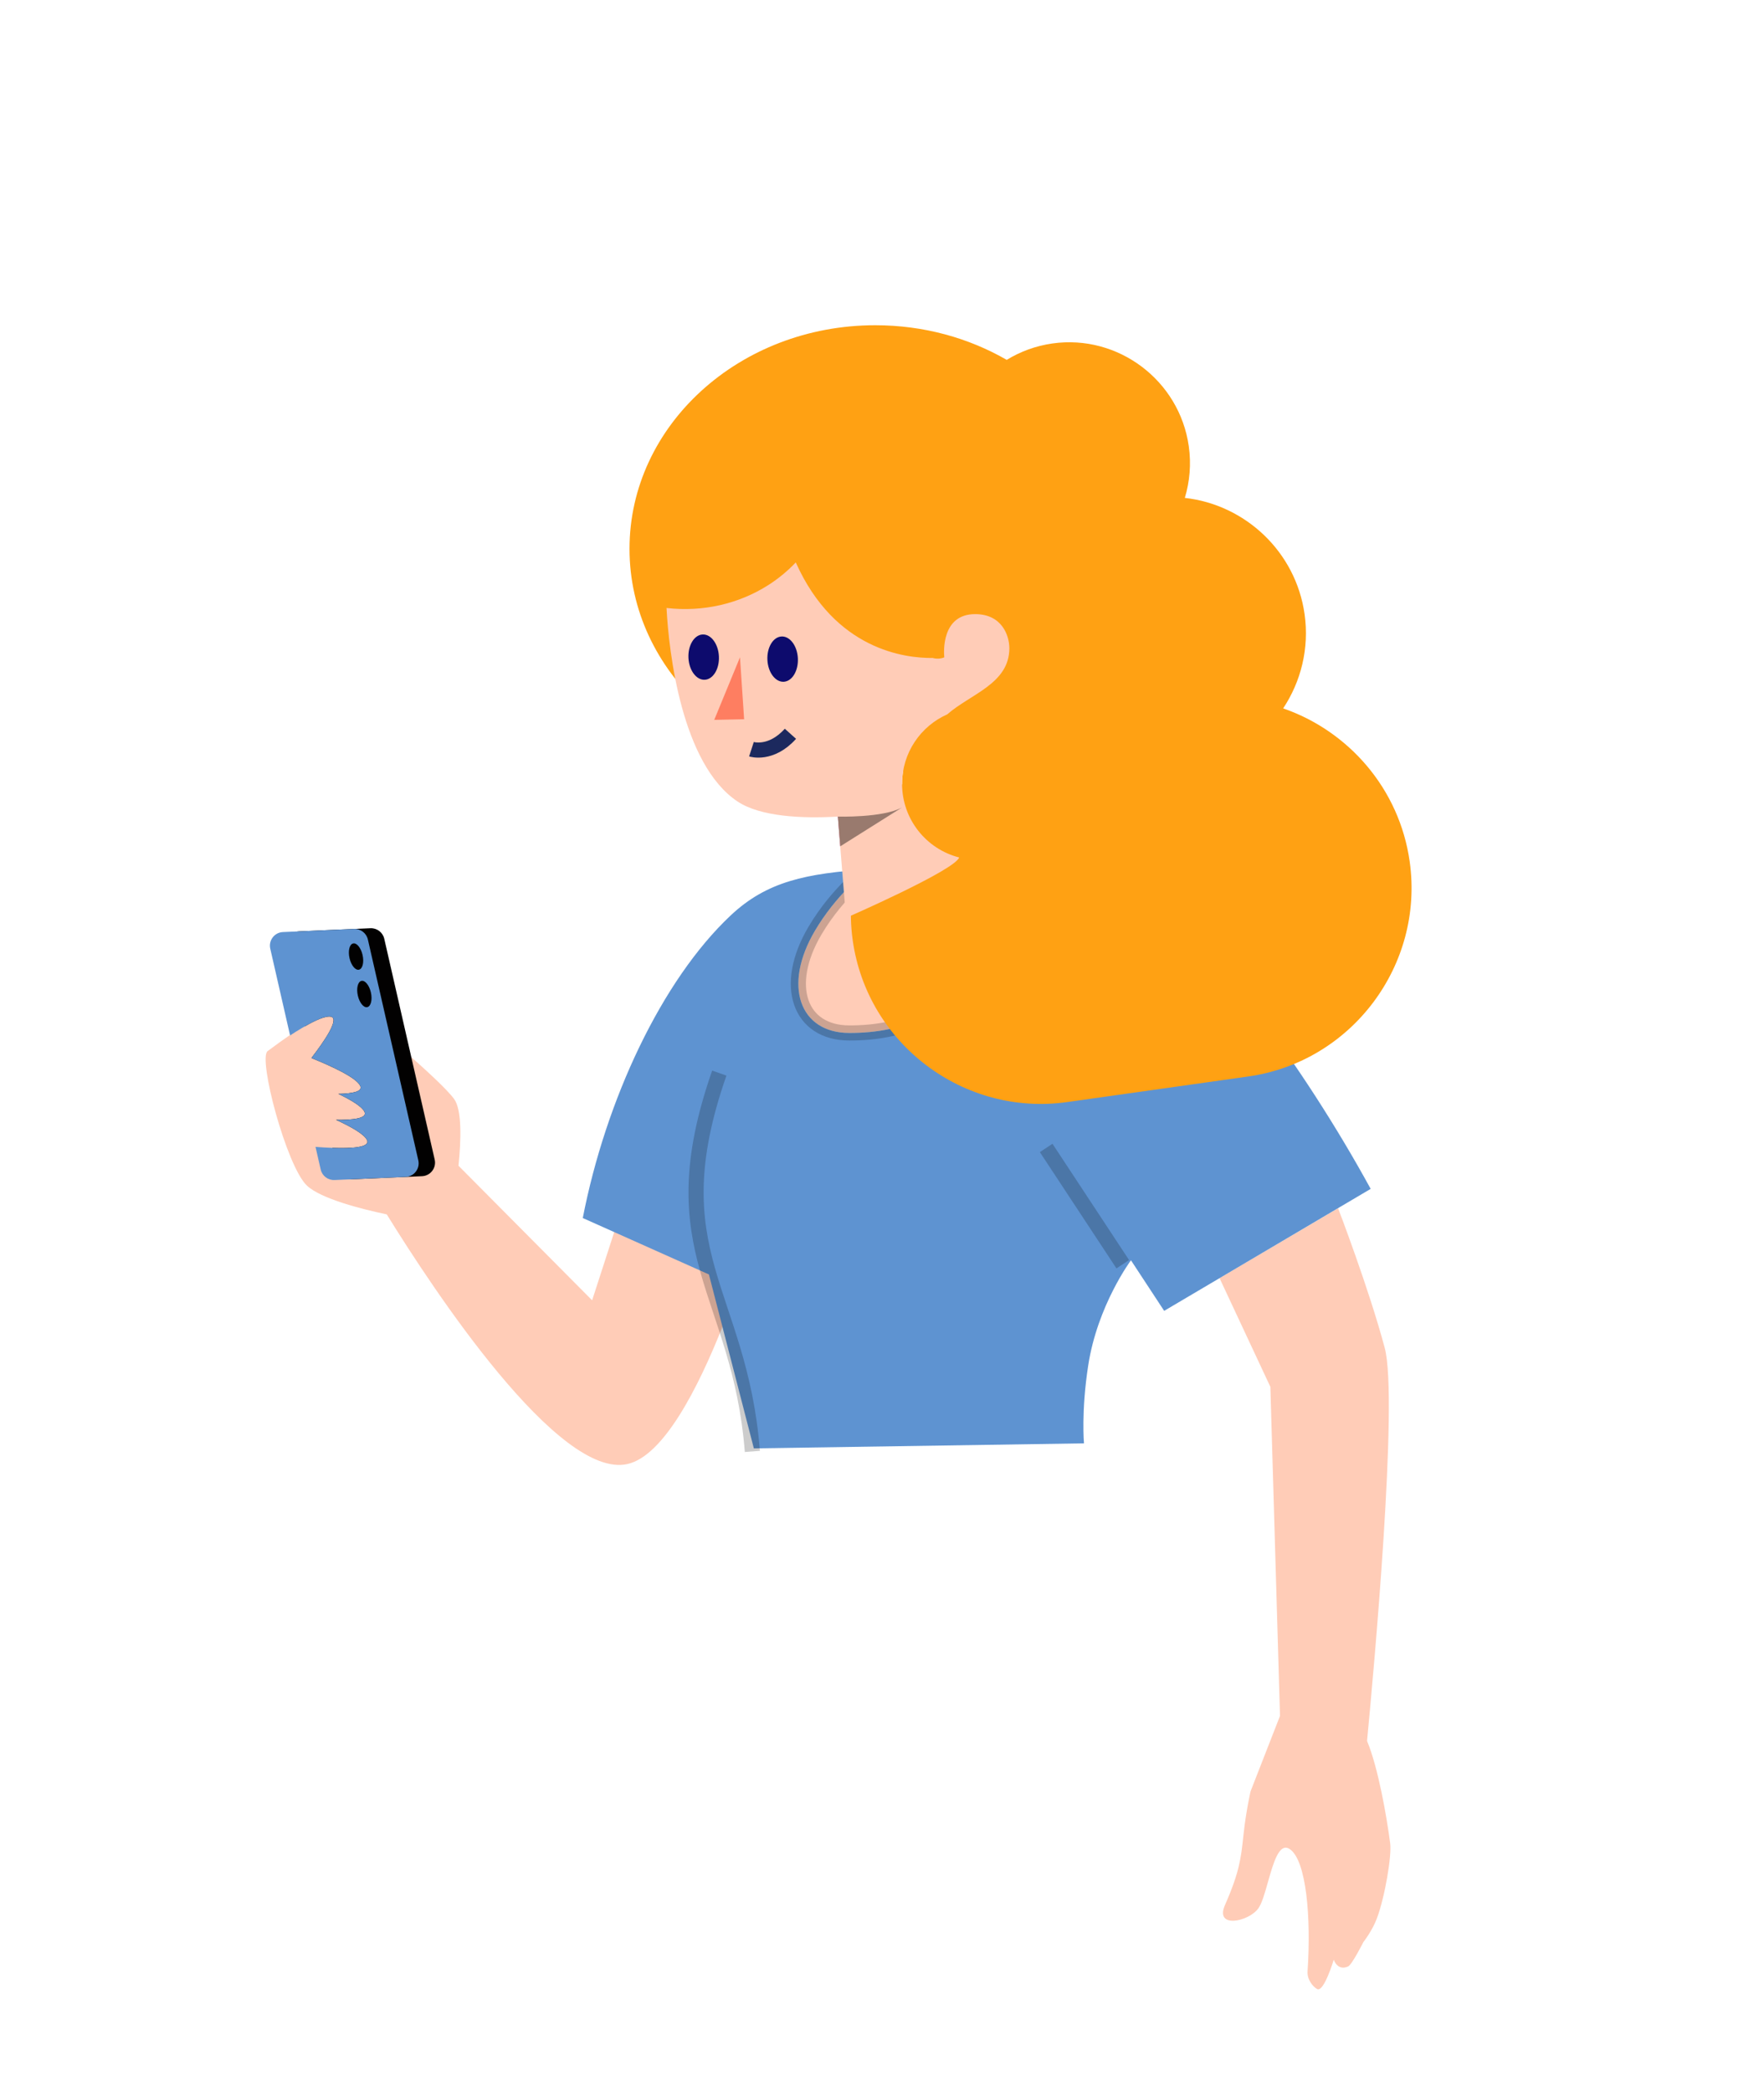 <svg width="350" height="415" viewBox="0 0 350 415" fill="none" xmlns="http://www.w3.org/2000/svg">
<g clip-path="url(#clip0)">
<path fill-rule="evenodd" clip-rule="evenodd" d="M161.694 184.616C166.386 176.664 172.667 172.218 172.667 172.218L201.375 170.83C201.375 170.83 198.93 177.143 196.342 185.26C191.224 201.307 179.086 204.913 168.509 204.895C158.629 204.879 155.273 195.494 161.694 184.616ZM90.972 231.234C91.487 226.182 91.689 220.136 90.086 217.971C87.145 213.997 72.603 201.986 72.603 201.986L71.828 212.009L68.385 200.242C68.385 200.242 64.573 201.373 60.883 203.307C58.223 204.702 55.673 206.592 54.072 207.779C53.691 208.061 53.364 208.304 53.102 208.49C51.147 209.882 56.831 231.303 60.883 235.157C63.665 237.803 71.868 239.855 76.736 240.881C86.033 255.92 110.812 293.498 124.501 290.398C138.722 287.178 151.916 237.383 151.916 237.383L127.929 225.678L117.485 257.922L90.972 231.234ZM253.969 340.361L248.13 355.317C248.13 355.317 247.243 359.168 246.748 363.718C246.725 363.924 246.704 364.127 246.682 364.326C246.23 368.528 245.926 371.346 243.054 377.865C240.958 382.623 247.742 381.202 249.666 378.544C250.376 377.563 250.961 375.494 251.568 373.343C252.658 369.484 253.822 365.361 255.919 366.789C259.185 369.013 260.169 380.322 259.438 391.002C259.324 392.679 260.486 394.048 261.318 394.531C262.666 395.313 264.634 388.704 264.634 388.704C264.634 388.704 265.342 391.026 267.49 390.056C268.25 389.713 270.515 385.217 270.515 385.217C270.515 385.217 272.268 383.001 273.191 380.527C274.819 376.158 276.148 368.051 275.835 365.668C275.095 360.054 273.429 350.577 271.239 345.327C272.532 331.837 277.487 277.677 274.754 267.389C271.625 255.617 265.495 239.665 265.495 239.665L241.972 253.523L252.056 275.087L253.969 340.361Z" fill="#FFCCB7"/>
<path fill-rule="evenodd" clip-rule="evenodd" d="M60.433 203.611C62.599 202.367 64.661 201.436 65.671 201.672C67.439 202.085 64.203 206.729 61.843 209.787L61.87 209.903C65.679 211.439 70.671 213.715 71.473 215.381C72.034 216.545 69.845 216.925 67.133 216.977C69.629 218.175 71.806 219.471 72.313 220.524C72.962 221.871 69.923 222.168 66.656 222.12C69.541 223.439 72.245 224.938 72.818 226.127C73.547 227.642 69.612 227.829 65.933 227.691L66.879 231.831C67.168 233.1 68.322 233.982 69.622 233.925L83.74 233.306C85.42 233.232 86.623 231.652 86.248 230.01L76.244 186.215C75.954 184.945 74.8 184.064 73.502 184.121L59.383 184.739C57.703 184.813 56.501 186.393 56.875 188.036L60.433 203.611V203.611Z" fill="#020101"/>
<path d="M57.554 205.387C60.55 203.43 64.209 201.331 65.67 201.672C67.454 202.089 64.145 206.811 61.781 209.867C65.6 211.403 70.664 213.702 71.473 215.381C72.033 216.545 69.844 216.925 67.132 216.976C69.628 218.175 71.806 219.471 72.312 220.523C72.961 221.871 69.923 222.168 66.655 222.12C69.541 223.439 72.245 224.938 72.817 226.126C73.783 228.133 66.57 227.81 62.602 227.488L63.627 231.972C63.916 233.242 65.07 234.123 66.37 234.066L80.488 233.448C82.168 233.375 83.371 231.794 82.996 230.151L72.992 186.356C72.702 185.087 71.549 184.206 70.25 184.262L56.131 184.88C54.451 184.955 53.249 186.536 53.623 188.177L57.554 205.387Z" fill="#5E93D1"/>
<path fill-rule="evenodd" clip-rule="evenodd" d="M69.352 190.065C69.681 191.5 70.526 192.52 71.239 192.341C71.952 192.162 72.264 190.853 71.936 189.418C71.607 187.982 70.761 186.964 70.048 187.142C69.335 187.321 69.023 188.63 69.352 190.065" fill="#020101"/>
<path fill-rule="evenodd" clip-rule="evenodd" d="M71.002 197.492C71.331 198.928 72.176 199.947 72.889 199.768C73.603 199.589 73.914 198.281 73.586 196.845C73.257 195.41 72.412 194.391 71.699 194.57C70.985 194.749 70.673 196.057 71.002 197.492" fill="#020101"/>
<path d="M191.914 171.287L201.376 170.83C201.376 170.83 198.93 177.143 196.342 185.26C191.225 201.307 179.086 204.913 168.509 204.895C158.63 204.879 155.273 195.494 161.694 184.616C165.827 177.612 171.193 173.328 172.413 172.406C159.938 173.25 152.17 174.819 144.977 181.578C131.281 194.446 120.19 218.168 115.63 241.604L140.658 252.792L149.573 287.297L215.076 286.297C215.076 286.297 214.503 279.977 215.915 270.844C217.755 258.899 224.397 249.985 224.397 249.985L230.985 260.016L271.959 235.821C258.545 211.318 239.834 186.054 227.359 178.015C218.546 172.334 210.477 170.908 202.592 170.83C199.007 170.795 195.407 171.039 191.914 171.287Z" fill="#5E93D1"/>
<path opacity="0.203" d="M149.279 287.897C146.777 256.067 130.239 248.555 142.718 212.857" stroke="black" stroke-width="3"/>
<path opacity="0.202" d="M172.667 172.218C172.667 172.218 166.386 176.664 161.693 184.616C155.272 195.494 158.629 204.879 168.509 204.895C179.085 204.913 191.224 201.307 196.341 185.26C198.93 177.143 201.375 170.83 201.375 170.83" stroke="black" stroke-width="3"/>
<path opacity="0.203" d="M207.573 227.701L222.771 250.768" stroke="black" stroke-width="3"/>
<path d="M179.195 152.937C179.054 153.764 178.981 154.614 178.981 155.481C178.981 155.503 178.981 155.525 178.981 155.547C171.496 163.604 167.545 174.844 169.19 186.525C172.083 207.066 191.227 221.502 211.732 218.604L247.68 213.524C268.185 210.626 282.596 191.449 279.703 170.908C277.665 156.436 267.56 144.995 254.596 140.511C258.123 135.191 259.803 128.616 258.847 121.833C257.096 109.398 247.028 100.088 235.084 98.762C236.06 95.538 236.37 92.061 235.872 88.522H235.871C234.032 75.462 221.86 66.284 208.823 68.126C205.508 68.595 202.444 69.732 199.747 71.383C192.204 67.032 183.258 64.512 173.665 64.512C146.735 64.512 124.903 84.37 124.903 108.866C124.903 133.361 146.735 153.219 173.665 153.219C175.535 153.219 177.38 153.123 179.195 152.937V152.937Z" fill="#FFA113"/>
<path fill-rule="evenodd" clip-rule="evenodd" d="M166.235 161.977C166.235 161.977 175.164 162.241 178.971 160.159L166.71 167.87L166.235 161.977Z" fill="#CF3E83"/>
<path d="M187.94 141.7C192.6 137.623 200.257 135.625 200.268 128.581C200.272 126.107 198.827 121.822 193.495 121.815C186.737 121.804 187.271 129.463 187.351 130.315L187.359 130.359L187.355 130.359C187.357 130.381 187.359 130.392 187.359 130.392C186.591 130.692 185.821 130.717 185.053 130.512C179.573 130.574 165.654 128.91 157.892 111.56C156.258 113.283 154.415 114.796 152.414 116.071C146.642 119.741 139.527 121.443 132.247 120.596C132.695 129.359 135.261 151.602 146.334 158.979C150.886 162.012 159.174 162.385 166.236 161.977L167.854 182.068C167.854 182.068 189.422 172.651 190.312 170.082C183.8 168.429 178.982 162.518 178.982 155.481C178.982 149.329 182.664 144.039 187.94 141.7V141.7Z" fill="#FFCCB7"/>
<path fill-rule="evenodd" clip-rule="evenodd" d="M146.824 130.377L141.714 142.788L147.643 142.669L146.824 130.377Z" fill="#FE7E61"/>
<path fill-rule="evenodd" clip-rule="evenodd" d="M152.264 130.915C152.392 133.394 153.847 135.326 155.515 135.23C157.183 135.133 158.433 133.046 158.306 130.566C158.178 128.087 156.723 126.156 155.054 126.252C153.386 126.348 152.137 128.437 152.264 130.915" fill="#0D0B6D"/>
<path fill-rule="evenodd" clip-rule="evenodd" d="M136.598 130.519C136.726 132.999 138.181 134.93 139.849 134.834C141.517 134.738 142.767 132.65 142.64 130.171C142.512 127.691 141.057 125.759 139.388 125.855C137.72 125.952 136.471 128.04 136.598 130.519" fill="#0D0B6D"/>
<path d="M149.096 148.613C149.096 148.613 152.959 149.862 156.83 145.55" stroke="#1C295E" stroke-width="3"/>
<path opacity="0.402" fill-rule="evenodd" clip-rule="evenodd" d="M166.249 161.977C166.249 161.977 175.179 162.242 178.984 160.159L166.723 167.87L166.249 161.977Z" fill="black"/>
</g>
<defs>
<clipPath id="clip0">
<rect width="350" height="415" fill="white"/>
</clipPath>
</defs>
</svg>
